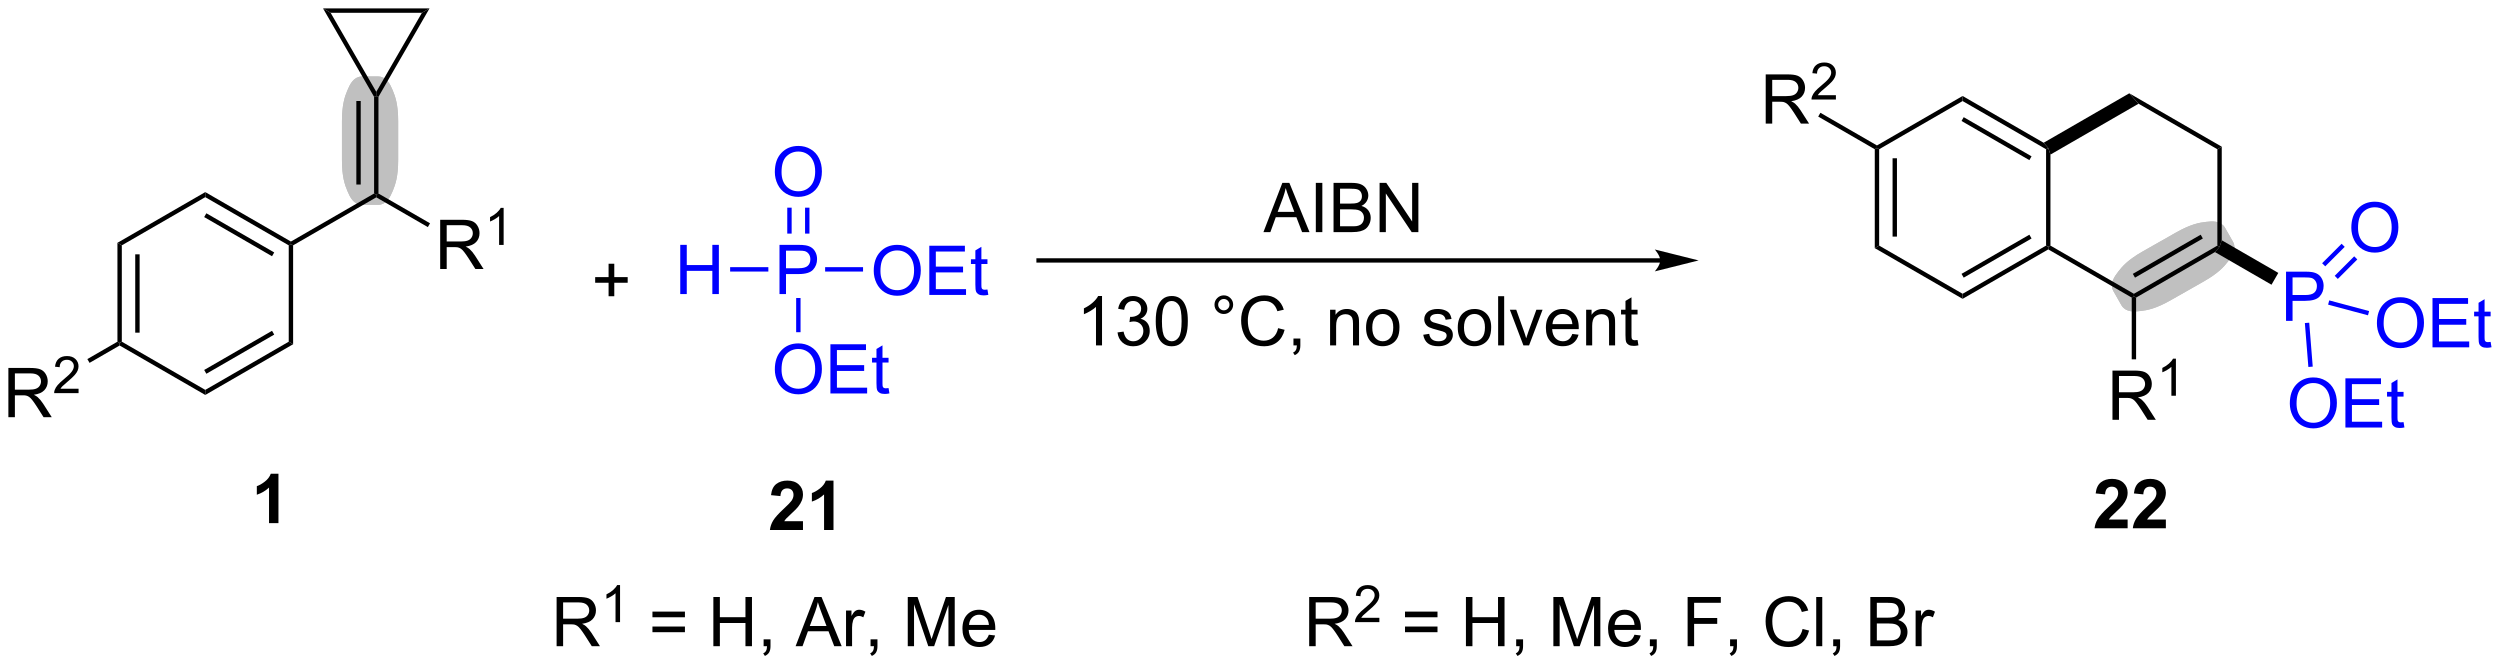 <?xml version="1.0" encoding="UTF-8"?>
<!DOCTYPE svg PUBLIC '-//W3C//DTD SVG 1.0//EN'
          'http://www.w3.org/TR/2001/REC-SVG-20010904/DTD/svg10.dtd'>
<svg stroke-dasharray="none" shape-rendering="auto" xmlns="http://www.w3.org/2000/svg" font-family="'Dialog'" text-rendering="auto" width="798" fill-opacity="1" color-interpolation="auto" color-rendering="auto" preserveAspectRatio="xMidYMid meet" font-size="12px" viewBox="0 0 798 213" fill="black" xmlns:xlink="http://www.w3.org/1999/xlink" stroke="black" image-rendering="auto" stroke-miterlimit="10" stroke-linecap="square" stroke-linejoin="miter" font-style="normal" stroke-width="1" height="213" stroke-dashoffset="0" font-weight="normal" stroke-opacity="1"
><!--Generated by the Batik Graphics2D SVG Generator--><defs id="genericDefs"
  /><g
  ><defs id="defs1"
    ><clipPath clipPathUnits="userSpaceOnUse" id="clipPath1"
      ><path d="M2.188 0.633 L301.412 0.633 L301.412 80.141 L2.188 80.141 L2.188 0.633 Z"
      /></clipPath
      ><clipPath clipPathUnits="userSpaceOnUse" id="clipPath2"
      ><path d="M92.93 219.761 L92.93 297.058 L383.834 297.058 L383.834 219.761 Z"
      /></clipPath
    ></defs
    ><g fill="silver" transform="scale(2.667,2.667) translate(-2.188,-0.633) matrix(1.029,0,0,1.029,-93.4,-225.413)" stroke="silver"
    ><path d="M344.332 248.14 L346.256 247.047 C347.954 246.083 348.89 245.924 349.633 245.834 C350.375 245.744 351.233 245.686 351.636 246.397 L352.551 248.006 C352.954 248.717 352.465 249.424 352.008 250.016 C351.55 250.608 350.934 251.33 349.236 252.294 L345.387 254.48 C343.689 255.444 342.753 255.603 342.01 255.693 C341.268 255.783 340.41 255.841 340.007 255.131 L339.092 253.521 C338.689 252.811 339.178 252.104 339.636 251.512 C340.093 250.92 340.709 250.197 342.407 249.233 Z" stroke="none" clip-path="url(#clipPath2)"
    /></g
    ><g fill="silver" stroke-width="0.51" transform="matrix(2.743,0,0,2.743,-254.902,-602.79)" stroke="silver"
    ><path fill="none" d="M344.332 248.14 L346.256 247.047 C347.954 246.083 348.89 245.924 349.633 245.834 C350.375 245.744 351.233 245.686 351.636 246.397 L352.551 248.006 C352.954 248.717 352.465 249.424 352.008 250.016 C351.55 250.608 350.934 251.33 349.236 252.294 L345.387 254.48 C343.689 255.444 342.753 255.603 342.01 255.693 C341.268 255.783 340.41 255.841 340.007 255.131 L339.092 253.521 C338.689 252.811 339.178 252.104 339.636 251.512 C340.093 250.92 340.709 250.197 342.407 249.233 Z" clip-path="url(#clipPath2)"
    /></g
    ><g fill="silver" stroke-width="0.51" transform="matrix(2.743,0,0,2.743,-254.902,-602.79)" stroke="silver"
    ><path fill="none" d="M344.332 248.14 L346.256 247.047 C347.954 246.083 348.89 245.924 349.633 245.834 C350.375 245.744 351.233 245.686 351.636 246.397 L352.551 248.006 C352.954 248.717 352.465 249.424 352.008 250.016 C351.55 250.608 350.934 251.33 349.236 252.294 L345.387 254.48 C343.689 255.444 342.753 255.603 342.01 255.693 C341.268 255.783 340.41 255.841 340.007 255.131 L339.092 253.521 C338.689 252.811 339.178 252.104 339.636 251.512 C340.093 250.92 340.709 250.197 342.407 249.233 Z" clip-path="url(#clipPath2)"
    /></g
    ><g fill="silver" transform="matrix(2.743,0,0,2.743,-254.902,-602.79)" stroke="silver"
    ><path d="M132.975 236.123 L132.975 233.91 C132.975 231.958 133.298 231.065 133.587 230.375 C133.876 229.685 134.249 228.91 135.066 228.91 L136.917 228.91 C137.734 228.91 138.107 229.685 138.396 230.375 C138.685 231.065 139.009 231.958 139.009 233.91 L139.009 238.336 C139.009 240.289 138.685 241.181 138.396 241.872 C138.107 242.562 137.734 243.336 136.917 243.336 L135.066 243.336 C134.249 243.336 133.876 242.562 133.587 241.872 C133.298 241.181 132.975 240.289 132.975 238.336 Z" stroke="none" clip-path="url(#clipPath2)"
    /></g
    ><g fill="silver" stroke-width="0.51" transform="matrix(2.743,0,0,2.743,-254.902,-602.79)" stroke="silver"
    ><path fill="none" d="M132.975 236.123 L132.975 233.91 C132.975 231.958 133.298 231.065 133.587 230.375 C133.876 229.685 134.249 228.91 135.066 228.91 L136.917 228.91 C137.734 228.91 138.107 229.685 138.396 230.375 C138.685 231.065 139.009 231.958 139.009 233.91 L139.009 238.336 C139.009 240.289 138.685 241.181 138.396 241.872 C138.107 242.562 137.734 243.336 136.917 243.336 L135.066 243.336 C134.249 243.336 133.876 242.562 133.587 241.872 C133.298 241.181 132.975 240.289 132.975 238.336 Z" clip-path="url(#clipPath2)"
    /></g
    ><g fill="silver" stroke-width="0.51" transform="matrix(2.743,0,0,2.743,-254.902,-602.79)" stroke="silver"
    ><path fill="none" d="M132.975 236.123 L132.975 233.91 C132.975 231.958 133.298 231.065 133.587 230.375 C133.876 229.685 134.249 228.91 135.066 228.91 L136.917 228.91 C137.734 228.91 138.107 229.685 138.396 230.375 C138.685 231.065 139.009 231.958 139.009 233.91 L139.009 238.336 C139.009 240.289 138.685 241.181 138.396 241.872 C138.107 242.562 137.734 243.336 136.917 243.336 L135.066 243.336 C134.249 243.336 133.876 242.562 133.587 241.872 C133.298 241.181 132.975 240.289 132.975 238.336 Z" clip-path="url(#clipPath2)"
    /></g
    ><g transform="matrix(2.743,0,0,2.743,-254.902,-602.79)"
    ><path d="M163.748 254.229 L163.748 252.659 L162.188 252.659 L162.188 252.003 L163.748 252.003 L163.748 250.446 L164.412 250.446 L164.412 252.003 L165.97 252.003 L165.97 252.659 L164.412 252.659 L164.412 254.229 L163.748 254.229 Z" stroke="none" clip-path="url(#clipPath2)"
    /></g
    ><g fill="blue" transform="matrix(2.743,0,0,2.743,-254.902,-602.79)" stroke="blue"
    ><path d="M183.637 253.976 L183.637 248.249 L185.798 248.249 Q186.368 248.249 186.668 248.304 Q187.09 248.374 187.374 248.572 Q187.66 248.767 187.834 249.124 Q188.009 249.478 188.009 249.905 Q188.009 250.634 187.543 251.142 Q187.079 251.647 185.863 251.647 L184.394 251.647 L184.394 253.976 L183.637 253.976 ZM184.394 250.97 L185.876 250.97 Q186.611 250.97 186.918 250.697 Q187.228 250.423 187.228 249.929 Q187.228 249.569 187.045 249.314 Q186.863 249.056 186.566 248.976 Q186.376 248.923 185.861 248.923 L184.394 248.923 L184.394 250.97 Z" stroke="none" clip-path="url(#clipPath2)"
    /></g
    ><g fill="blue" transform="matrix(2.743,0,0,2.743,-254.902,-602.79)" stroke="blue"
    ><path d="M183.095 239.778 Q183.095 238.351 183.861 237.546 Q184.626 236.739 185.837 236.739 Q186.629 236.739 187.264 237.119 Q187.902 237.496 188.236 238.174 Q188.571 238.851 188.571 239.71 Q188.571 240.582 188.22 241.27 Q187.868 241.957 187.222 242.312 Q186.579 242.666 185.832 242.666 Q185.025 242.666 184.387 242.275 Q183.751 241.882 183.423 241.207 Q183.095 240.53 183.095 239.778 ZM183.876 239.788 Q183.876 240.825 184.431 241.421 Q184.988 242.015 185.829 242.015 Q186.684 242.015 187.236 241.413 Q187.79 240.812 187.79 239.707 Q187.79 239.007 187.553 238.486 Q187.316 237.965 186.861 237.679 Q186.407 237.39 185.84 237.39 Q185.035 237.39 184.454 237.944 Q183.876 238.496 183.876 239.788 Z" stroke="none" clip-path="url(#clipPath2)"
    /></g
    ><g fill="blue" transform="matrix(2.743,0,0,2.743,-254.902,-602.79)" stroke="blue"
    ><path d="M187.123 246.94 L187.123 243.922 L186.613 243.922 L186.613 246.94 ZM185.051 246.94 L185.051 243.922 L184.541 243.922 L184.541 246.94 Z" stroke="none" clip-path="url(#clipPath2)"
    /></g
    ><g fill="blue" transform="matrix(2.743,0,0,2.743,-254.902,-602.79)" stroke="blue"
    ><path d="M194.604 251.286 Q194.604 249.859 195.369 249.055 Q196.135 248.247 197.346 248.247 Q198.137 248.247 198.773 248.628 Q199.411 249.005 199.744 249.682 Q200.08 250.359 200.08 251.219 Q200.08 252.091 199.729 252.779 Q199.377 253.466 198.731 253.82 Q198.088 254.174 197.341 254.174 Q196.533 254.174 195.895 253.784 Q195.26 253.391 194.932 252.716 Q194.604 252.039 194.604 251.286 ZM195.385 251.297 Q195.385 252.333 195.94 252.93 Q196.497 253.523 197.338 253.523 Q198.192 253.523 198.744 252.922 Q199.299 252.32 199.299 251.216 Q199.299 250.516 199.062 249.995 Q198.825 249.474 198.369 249.188 Q197.916 248.898 197.348 248.898 Q196.544 248.898 195.963 249.453 Q195.385 250.005 195.385 251.297 ZM201.071 254.076 L201.071 248.349 L205.212 248.349 L205.212 249.023 L201.829 249.023 L201.829 250.779 L204.998 250.779 L204.998 251.451 L201.829 251.451 L201.829 253.398 L205.345 253.398 L205.345 254.076 L201.071 254.076 ZM207.837 253.445 L207.938 254.068 Q207.641 254.13 207.407 254.13 Q207.024 254.13 206.813 254.01 Q206.602 253.888 206.516 253.69 Q206.43 253.492 206.43 252.859 L206.43 250.474 L205.915 250.474 L205.915 249.927 L206.43 249.927 L206.43 248.898 L207.131 248.476 L207.131 249.927 L207.837 249.927 L207.837 250.474 L207.131 250.474 L207.131 252.898 Q207.131 253.201 207.167 253.286 Q207.204 253.372 207.287 253.424 Q207.373 253.474 207.529 253.474 Q207.647 253.474 207.837 253.445 Z" stroke="none" clip-path="url(#clipPath2)"
    /></g
    ><g fill="blue" transform="matrix(2.743,0,0,2.743,-254.902,-602.79)" stroke="blue"
    ><path d="M188.948 251.356 L188.948 250.845 L193.36 250.845 L193.36 251.356 Z" stroke="none" clip-path="url(#clipPath2)"
    /></g
    ><g fill="blue" transform="matrix(2.743,0,0,2.743,-254.902,-602.79)" stroke="blue"
    ><path d="M172.089 253.976 L172.089 248.249 L172.847 248.249 L172.847 250.601 L175.823 250.601 L175.823 248.249 L176.581 248.249 L176.581 253.976 L175.823 253.976 L175.823 251.275 L172.847 251.275 L172.847 253.976 L172.089 253.976 Z" stroke="none" clip-path="url(#clipPath2)"
    /></g
    ><g fill="blue" transform="matrix(2.743,0,0,2.743,-254.902,-602.79)" stroke="blue"
    ><path d="M182.34 250.845 L182.34 251.356 L177.893 251.356 L177.893 250.845 Z" stroke="none" clip-path="url(#clipPath2)"
    /></g
    ><g fill="blue" transform="matrix(2.743,0,0,2.743,-254.902,-602.79)" stroke="blue"
    ><path d="M183.095 262.755 Q183.095 261.328 183.861 260.523 Q184.626 259.716 185.837 259.716 Q186.629 259.716 187.264 260.096 Q187.902 260.474 188.236 261.151 Q188.571 261.828 188.571 262.687 Q188.571 263.56 188.22 264.247 Q187.868 264.935 187.222 265.289 Q186.579 265.643 185.832 265.643 Q185.025 265.643 184.387 265.252 Q183.751 264.859 183.423 264.185 Q183.095 263.508 183.095 262.755 ZM183.876 262.765 Q183.876 263.802 184.431 264.398 Q184.988 264.992 185.829 264.992 Q186.684 264.992 187.236 264.39 Q187.79 263.789 187.79 262.685 Q187.79 261.984 187.553 261.464 Q187.316 260.943 186.861 260.656 Q186.407 260.367 185.84 260.367 Q185.035 260.367 184.454 260.922 Q183.876 261.474 183.876 262.765 ZM189.562 265.544 L189.562 259.818 L193.703 259.818 L193.703 260.492 L190.32 260.492 L190.32 262.247 L193.489 262.247 L193.489 262.919 L190.32 262.919 L190.32 264.867 L193.836 264.867 L193.836 265.544 L189.562 265.544 ZM196.328 264.914 L196.43 265.536 Q196.133 265.599 195.898 265.599 Q195.516 265.599 195.305 265.479 Q195.094 265.357 195.008 265.159 Q194.922 264.961 194.922 264.328 L194.922 261.943 L194.406 261.943 L194.406 261.396 L194.922 261.396 L194.922 260.367 L195.622 259.945 L195.622 261.396 L196.328 261.396 L196.328 261.943 L195.622 261.943 L195.622 264.367 Q195.622 264.669 195.659 264.755 Q195.695 264.841 195.779 264.893 Q195.864 264.943 196.021 264.943 Q196.138 264.943 196.328 264.914 Z" stroke="none" clip-path="url(#clipPath2)"
    /></g
    ><g fill="blue" transform="matrix(2.743,0,0,2.743,-254.902,-602.79)" stroke="blue"
    ><path d="M185.577 254.435 L186.087 254.435 L186.087 258.415 L185.577 258.415 Z" stroke="none" clip-path="url(#clipPath2)"
    /></g
    ><g transform="matrix(2.743,0,0,2.743,-254.902,-602.79)"
    ><path d="M286.131 249.806 L213.787 249.806 L213.532 249.806 L213.532 250.317 L213.787 250.317 L286.131 250.317 L286.387 250.317 L286.387 249.806 L286.131 249.806 ZM290.596 250.061 L285.494 248.786 C285.494 248.786 286.131 249.503 286.131 250.061 C286.131 250.62 285.494 251.337 285.494 251.337 Z" stroke="none" clip-path="url(#clipPath2)"
    /></g
    ><g transform="matrix(2.743,0,0,2.743,-254.902,-602.79)"
    ><path d="M239.953 246.765 L242.154 241.038 L242.971 241.038 L245.315 246.765 L244.451 246.765 L243.784 245.03 L241.388 245.03 L240.76 246.765 L239.953 246.765 ZM241.607 244.413 L243.549 244.413 L242.951 242.827 Q242.677 242.103 242.544 241.64 Q242.435 242.189 242.237 242.734 L241.607 244.413 ZM246.049 246.765 L246.049 241.038 L246.807 241.038 L246.807 246.765 L246.049 246.765 ZM248.111 246.765 L248.111 241.038 L250.259 241.038 Q250.915 241.038 251.311 241.213 Q251.71 241.385 251.934 241.747 Q252.157 242.109 252.157 242.502 Q252.157 242.869 251.957 243.195 Q251.759 243.517 251.358 243.718 Q251.876 243.869 252.155 244.236 Q252.436 244.603 252.436 245.103 Q252.436 245.507 252.264 245.853 Q252.095 246.197 251.845 246.385 Q251.595 246.572 251.217 246.668 Q250.842 246.765 250.296 246.765 L248.111 246.765 ZM248.868 243.445 L250.108 243.445 Q250.611 243.445 250.829 243.377 Q251.118 243.291 251.264 243.093 Q251.413 242.892 251.413 242.593 Q251.413 242.306 251.275 242.09 Q251.139 241.874 250.884 241.793 Q250.631 241.713 250.014 241.713 L248.868 241.713 L248.868 243.445 ZM248.868 246.088 L250.296 246.088 Q250.663 246.088 250.811 246.062 Q251.072 246.015 251.246 245.905 Q251.423 245.796 251.535 245.588 Q251.65 245.377 251.65 245.103 Q251.65 244.783 251.486 244.549 Q251.322 244.312 251.03 244.215 Q250.741 244.119 250.194 244.119 L248.868 244.119 L248.868 246.088 ZM253.47 246.765 L253.47 241.038 L254.249 241.038 L257.257 245.533 L257.257 241.038 L257.983 241.038 L257.983 246.765 L257.204 246.765 L254.197 242.265 L254.197 246.765 L253.47 246.765 Z" stroke="none" clip-path="url(#clipPath2)"
    /></g
    ><g transform="matrix(2.743,0,0,2.743,-254.902,-602.79)"
    ><path d="M221.17 259.952 L220.467 259.952 L220.467 255.47 Q220.212 255.712 219.8 255.954 Q219.389 256.197 219.061 256.319 L219.061 255.639 Q219.649 255.361 220.089 254.967 Q220.532 254.572 220.717 254.202 L221.17 254.202 L221.17 259.952 ZM222.973 258.439 L223.677 258.345 Q223.799 258.944 224.088 259.207 Q224.38 259.47 224.799 259.47 Q225.294 259.47 225.635 259.126 Q225.979 258.783 225.979 258.275 Q225.979 257.79 225.661 257.478 Q225.346 257.163 224.856 257.163 Q224.658 257.163 224.361 257.241 L224.44 256.624 Q224.51 256.632 224.552 256.632 Q225.002 256.632 225.361 256.397 Q225.721 256.163 225.721 255.673 Q225.721 255.288 225.458 255.035 Q225.197 254.78 224.783 254.78 Q224.372 254.78 224.098 255.038 Q223.825 255.296 223.747 255.811 L223.044 255.686 Q223.174 254.978 223.63 254.59 Q224.088 254.202 224.768 254.202 Q225.236 254.202 225.63 254.402 Q226.025 254.603 226.234 254.952 Q226.442 255.298 226.442 255.689 Q226.442 256.061 226.242 256.366 Q226.044 256.671 225.653 256.85 Q226.161 256.967 226.442 257.337 Q226.723 257.704 226.723 258.259 Q226.723 259.009 226.177 259.533 Q225.63 260.053 224.794 260.053 Q224.041 260.053 223.541 259.606 Q223.044 259.155 222.973 258.439 ZM227.42 257.126 Q227.42 256.111 227.628 255.494 Q227.837 254.874 228.248 254.538 Q228.662 254.202 229.287 254.202 Q229.748 254.202 230.095 254.387 Q230.443 254.572 230.67 254.923 Q230.897 255.272 231.024 255.775 Q231.154 256.275 231.154 257.126 Q231.154 258.134 230.946 258.754 Q230.74 259.374 230.326 259.712 Q229.915 260.051 229.287 260.051 Q228.459 260.051 227.985 259.454 Q227.42 258.741 227.42 257.126 ZM228.141 257.126 Q228.141 258.538 228.472 259.004 Q228.803 259.47 229.287 259.47 Q229.772 259.47 230.1 259.001 Q230.43 258.533 230.43 257.126 Q230.43 255.712 230.1 255.249 Q229.772 254.782 229.279 254.782 Q228.795 254.782 228.506 255.194 Q228.141 255.717 228.141 257.126 ZM234.258 255.21 Q234.258 254.759 234.576 254.444 Q234.897 254.126 235.342 254.126 Q235.795 254.126 236.11 254.444 Q236.428 254.759 236.428 255.21 Q236.428 255.657 236.107 255.978 Q235.79 256.296 235.342 256.296 Q234.897 256.296 234.576 255.981 Q234.258 255.663 234.258 255.21 ZM234.686 255.21 Q234.686 255.483 234.878 255.676 Q235.071 255.869 235.345 255.869 Q235.615 255.869 235.808 255.676 Q236.001 255.483 236.001 255.21 Q236.001 254.936 235.808 254.744 Q235.615 254.548 235.345 254.548 Q235.071 254.548 234.878 254.744 Q234.686 254.936 234.686 255.21 ZM241.661 257.944 L242.419 258.134 Q242.182 259.069 241.562 259.561 Q240.942 260.051 240.049 260.051 Q239.122 260.051 238.541 259.673 Q237.963 259.296 237.658 258.582 Q237.356 257.866 237.356 257.046 Q237.356 256.15 237.697 255.486 Q238.041 254.819 238.671 254.473 Q239.302 254.126 240.059 254.126 Q240.919 254.126 241.505 254.564 Q242.09 255.001 242.322 255.796 L241.575 255.97 Q241.377 255.345 240.997 255.061 Q240.619 254.775 240.044 254.775 Q239.385 254.775 238.94 255.092 Q238.497 255.407 238.317 255.941 Q238.137 256.475 238.137 257.04 Q238.137 257.772 238.351 258.316 Q238.565 258.861 239.012 259.132 Q239.463 259.4 239.986 259.4 Q240.622 259.4 241.062 259.033 Q241.505 258.665 241.661 257.944 ZM243.446 259.952 L243.446 259.15 L244.248 259.15 L244.248 259.952 Q244.248 260.394 244.092 260.665 Q243.936 260.936 243.595 261.085 L243.399 260.785 Q243.623 260.686 243.727 260.496 Q243.834 260.309 243.845 259.952 L243.446 259.952 ZM247.709 259.952 L247.709 255.803 L248.342 255.803 L248.342 256.392 Q248.798 255.71 249.662 255.71 Q250.037 255.71 250.35 255.845 Q250.665 255.978 250.821 256.197 Q250.977 256.415 251.04 256.717 Q251.079 256.913 251.079 257.4 L251.079 259.952 L250.376 259.952 L250.376 257.428 Q250.376 256.999 250.292 256.785 Q250.212 256.572 250.003 256.447 Q249.795 256.319 249.514 256.319 Q249.063 256.319 248.738 256.606 Q248.412 256.889 248.412 257.686 L248.412 259.952 L247.709 259.952 ZM251.895 257.876 Q251.895 256.725 252.536 256.171 Q253.072 255.71 253.84 255.71 Q254.697 255.71 255.239 256.269 Q255.783 256.829 255.783 257.819 Q255.783 258.618 255.541 259.079 Q255.302 259.538 254.843 259.793 Q254.385 260.046 253.84 260.046 Q252.971 260.046 252.432 259.488 Q251.895 258.928 251.895 257.876 ZM252.619 257.876 Q252.619 258.673 252.965 259.072 Q253.315 259.467 253.84 259.467 Q254.364 259.467 254.71 259.069 Q255.059 258.671 255.059 257.853 Q255.059 257.085 254.71 256.689 Q254.361 256.29 253.84 256.29 Q253.315 256.29 252.965 256.686 Q252.619 257.079 252.619 257.876 ZM258.549 258.712 L259.244 258.603 Q259.301 259.022 259.57 259.246 Q259.838 259.467 260.317 259.467 Q260.801 259.467 261.036 259.269 Q261.27 259.072 261.27 258.806 Q261.27 258.569 261.065 258.431 Q260.919 258.337 260.346 258.194 Q259.572 257.999 259.273 257.856 Q258.973 257.712 258.82 257.462 Q258.666 257.21 258.666 256.905 Q258.666 256.626 258.791 256.392 Q258.919 256.155 259.137 255.999 Q259.301 255.876 259.585 255.793 Q259.869 255.71 260.192 255.71 Q260.682 255.71 261.049 255.85 Q261.419 255.991 261.593 256.231 Q261.77 256.47 261.838 256.874 L261.151 256.967 Q261.104 256.647 260.877 256.467 Q260.653 256.288 260.244 256.288 Q259.76 256.288 259.551 256.449 Q259.346 256.608 259.346 256.822 Q259.346 256.96 259.432 257.069 Q259.518 257.181 259.7 257.257 Q259.807 257.296 260.322 257.436 Q261.067 257.634 261.361 257.762 Q261.658 257.889 261.825 258.132 Q261.994 258.374 261.994 258.733 Q261.994 259.085 261.788 259.394 Q261.583 259.704 261.195 259.876 Q260.809 260.046 260.322 260.046 Q259.512 260.046 259.088 259.71 Q258.666 259.374 258.549 258.712 ZM262.567 257.876 Q262.567 256.725 263.208 256.171 Q263.744 255.71 264.512 255.71 Q265.369 255.71 265.911 256.269 Q266.455 256.829 266.455 257.819 Q266.455 258.618 266.213 259.079 Q265.973 259.538 265.515 259.793 Q265.057 260.046 264.512 260.046 Q263.643 260.046 263.104 259.488 Q262.567 258.928 262.567 257.876 ZM263.291 257.876 Q263.291 258.673 263.637 259.072 Q263.986 259.467 264.512 259.467 Q265.036 259.467 265.382 259.069 Q265.731 258.671 265.731 257.853 Q265.731 257.085 265.382 256.689 Q265.033 256.29 264.512 256.29 Q263.986 256.29 263.637 256.686 Q263.291 257.079 263.291 257.876 ZM267.264 259.952 L267.264 254.225 L267.967 254.225 L267.967 259.952 L267.264 259.952 ZM270.208 259.952 L268.63 255.803 L269.372 255.803 L270.262 258.288 Q270.408 258.689 270.528 259.124 Q270.622 258.796 270.791 258.335 L271.713 255.803 L272.434 255.803 L270.864 259.952 L270.208 259.952 ZM275.895 258.616 L276.622 258.704 Q276.45 259.342 275.984 259.694 Q275.52 260.046 274.799 260.046 Q273.887 260.046 273.354 259.486 Q272.822 258.923 272.822 257.913 Q272.822 256.866 273.361 256.288 Q273.901 255.71 274.76 255.71 Q275.591 255.71 276.117 256.277 Q276.645 256.842 276.645 257.868 Q276.645 257.931 276.643 258.056 L273.549 258.056 Q273.588 258.741 273.934 259.106 Q274.283 259.467 274.801 259.467 Q275.19 259.467 275.463 259.264 Q275.736 259.061 275.895 258.616 ZM273.588 257.478 L275.903 257.478 Q275.856 256.954 275.637 256.694 Q275.301 256.288 274.768 256.288 Q274.283 256.288 273.952 256.613 Q273.622 256.936 273.588 257.478 ZM277.506 259.952 L277.506 255.803 L278.139 255.803 L278.139 256.392 Q278.594 255.71 279.459 255.71 Q279.834 255.71 280.147 255.845 Q280.462 255.978 280.618 256.197 Q280.774 256.415 280.837 256.717 Q280.876 256.913 280.876 257.4 L280.876 259.952 L280.173 259.952 L280.173 257.428 Q280.173 256.999 280.089 256.785 Q280.009 256.572 279.8 256.447 Q279.592 256.319 279.311 256.319 Q278.86 256.319 278.534 256.606 Q278.209 256.889 278.209 257.686 L278.209 259.952 L277.506 259.952 ZM283.489 259.322 L283.591 259.944 Q283.294 260.007 283.059 260.007 Q282.676 260.007 282.466 259.887 Q282.255 259.764 282.169 259.566 Q282.083 259.368 282.083 258.736 L282.083 256.35 L281.567 256.35 L281.567 255.803 L282.083 255.803 L282.083 254.775 L282.783 254.353 L282.783 255.803 L283.489 255.803 L283.489 256.35 L282.783 256.35 L282.783 258.775 Q282.783 259.077 282.82 259.163 Q282.856 259.249 282.94 259.301 Q283.026 259.35 283.182 259.35 Q283.299 259.35 283.489 259.322 Z" stroke="none" clip-path="url(#clipPath2)"
    /></g
    ><g transform="matrix(2.743,0,0,2.743,-254.902,-602.79)"
    ><path d="M125.331 280.631 L124.234 280.631 L124.234 276.493 Q123.633 277.056 122.815 277.327 L122.815 276.329 Q123.245 276.189 123.747 275.798 Q124.252 275.405 124.44 274.881 L125.331 274.881 L125.331 280.631 Z" stroke="none" clip-path="url(#clipPath2)"
    /></g
    ><g transform="matrix(2.743,0,0,2.743,-254.902,-602.79)"
    ><path d="M186.37 280.41 L186.37 281.431 L182.523 281.431 Q182.586 280.853 182.898 280.334 Q183.211 279.816 184.133 278.962 Q184.875 278.269 185.042 278.024 Q185.268 277.683 185.268 277.353 Q185.268 276.985 185.07 276.787 Q184.875 276.589 184.526 276.589 Q184.182 276.589 183.979 276.798 Q183.776 277.003 183.745 277.485 L182.651 277.376 Q182.75 276.47 183.266 276.076 Q183.781 275.681 184.555 275.681 Q185.401 275.681 185.885 276.139 Q186.37 276.595 186.37 277.274 Q186.37 277.66 186.232 278.011 Q186.094 278.36 185.792 278.743 Q185.594 278.996 185.073 279.472 Q184.555 279.949 184.414 280.105 Q184.276 280.261 184.19 280.41 L186.37 280.41 ZM189.921 281.431 L188.824 281.431 L188.824 277.293 Q188.223 277.855 187.405 278.126 L187.405 277.128 Q187.835 276.988 188.337 276.597 Q188.842 276.204 189.03 275.681 L189.921 275.681 L189.921 281.431 Z" stroke="none" clip-path="url(#clipPath2)"
    /></g
    ><g transform="matrix(2.743,0,0,2.743,-254.902,-602.79)"
    ><path d="M340.518 280.21 L340.518 281.231 L336.672 281.231 Q336.734 280.653 337.047 280.135 Q337.359 279.616 338.281 278.762 Q339.023 278.069 339.19 277.825 Q339.416 277.483 339.416 277.153 Q339.416 276.786 339.219 276.588 Q339.023 276.39 338.674 276.39 Q338.33 276.39 338.127 276.598 Q337.924 276.804 337.893 277.286 L336.799 277.176 Q336.898 276.27 337.414 275.877 Q337.929 275.481 338.703 275.481 Q339.549 275.481 340.034 275.939 Q340.518 276.395 340.518 277.075 Q340.518 277.46 340.38 277.812 Q340.242 278.161 339.94 278.543 Q339.742 278.796 339.221 279.272 Q338.703 279.749 338.562 279.905 Q338.424 280.062 338.338 280.21 L340.518 280.21 ZM344.967 280.21 L344.967 281.231 L341.121 281.231 Q341.183 280.653 341.496 280.135 Q341.808 279.616 342.73 278.762 Q343.472 278.069 343.639 277.825 Q343.866 277.483 343.866 277.153 Q343.866 276.786 343.668 276.588 Q343.472 276.39 343.123 276.39 Q342.78 276.39 342.577 276.598 Q342.373 276.804 342.342 277.286 L341.248 277.176 Q341.347 276.27 341.863 275.877 Q342.379 275.481 343.152 275.481 Q343.998 275.481 344.483 275.939 Q344.967 276.395 344.967 277.075 Q344.967 277.46 344.829 277.812 Q344.691 278.161 344.389 278.543 Q344.191 278.796 343.67 279.272 Q343.152 279.749 343.012 279.905 Q342.873 280.062 342.788 280.21 L344.967 280.21 Z" stroke="none" clip-path="url(#clipPath2)"
    /></g
    ><g transform="matrix(2.743,0,0,2.743,-254.902,-602.79)"
    ><path d="M106.594 248.011 L107.104 248.305 L107.104 259.519 L106.849 259.667 L106.594 259.519 ZM108.665 249.354 L108.665 258.471 L109.176 258.471 L109.176 249.354 Z" stroke="none" clip-path="url(#clipPath2)"
    /></g
    ><g transform="matrix(2.743,0,0,2.743,-254.902,-602.79)"
    ><path d="M106.849 259.961 L106.849 259.667 L107.104 259.519 L116.816 265.127 L116.816 265.716 Z" stroke="none" clip-path="url(#clipPath2)"
    /></g
    ><g transform="matrix(2.743,0,0,2.743,-254.902,-602.79)"
    ><path d="M116.816 265.716 L116.816 265.127 L126.528 259.519 L127.038 259.814 ZM116.943 263.25 L124.839 258.692 L124.584 258.25 L116.688 262.808 Z" stroke="none" clip-path="url(#clipPath2)"
    /></g
    ><g transform="matrix(2.743,0,0,2.743,-254.902,-602.79)"
    ><path d="M127.038 259.814 L126.528 259.519 L126.528 248.305 L126.783 248.158 L127.038 248.305 Z" stroke="none" clip-path="url(#clipPath2)"
    /></g
    ><g transform="matrix(2.743,0,0,2.743,-254.902,-602.79)"
    ><path d="M126.783 247.864 L126.783 248.158 L126.528 248.305 L116.816 242.698 L116.816 242.109 ZM124.839 249.133 L116.943 244.575 L116.688 245.017 L124.584 249.575 Z" stroke="none" clip-path="url(#clipPath2)"
    /></g
    ><g transform="matrix(2.743,0,0,2.743,-254.902,-602.79)"
    ><path d="M116.816 242.109 L116.816 242.698 L107.104 248.305 L106.594 248.011 Z" stroke="none" clip-path="url(#clipPath2)"
    /></g
    ><g transform="matrix(2.743,0,0,2.743,-254.902,-602.79)"
    ><path d="M127.038 248.305 L126.783 248.158 L126.783 247.864 L136.46 242.276 L136.715 242.424 L136.715 242.718 Z" stroke="none" clip-path="url(#clipPath2)"
    /></g
    ><g transform="matrix(2.743,0,0,2.743,-254.902,-602.79)"
    ><path d="M144.152 251.058 L144.152 245.332 L146.691 245.332 Q147.457 245.332 147.855 245.485 Q148.254 245.639 148.491 246.03 Q148.73 246.42 148.73 246.894 Q148.73 247.503 148.334 247.923 Q147.941 248.339 147.116 248.451 Q147.418 248.597 147.574 248.738 Q147.905 249.042 148.202 249.498 L149.199 251.058 L148.246 251.058 L147.488 249.865 Q147.155 249.35 146.939 249.076 Q146.725 248.803 146.556 248.694 Q146.387 248.584 146.209 248.542 Q146.082 248.514 145.788 248.514 L144.91 248.514 L144.91 251.058 L144.152 251.058 ZM144.91 247.858 L146.538 247.858 Q147.059 247.858 147.35 247.751 Q147.644 247.644 147.795 247.407 Q147.949 247.17 147.949 246.894 Q147.949 246.488 147.652 246.227 Q147.358 245.964 146.722 245.964 L144.91 245.964 L144.91 247.858 Z" stroke="none" clip-path="url(#clipPath2)"
    /></g
    ><g transform="matrix(2.743,0,0,2.743,-254.902,-602.79)"
    ><path d="M151.536 248.258 L151.008 248.258 L151.008 244.897 Q150.817 245.078 150.508 245.26 Q150.2 245.442 149.954 245.534 L149.954 245.024 Q150.395 244.815 150.725 244.52 Q151.057 244.223 151.196 243.946 L151.536 243.946 L151.536 248.258 Z" stroke="none" clip-path="url(#clipPath2)"
    /></g
    ><g transform="matrix(2.743,0,0,2.743,-254.902,-602.79)"
    ><path d="M136.715 242.718 L136.715 242.424 L136.97 242.276 L142.971 245.741 L142.715 246.183 Z" stroke="none" clip-path="url(#clipPath2)"
    /></g
    ><g transform="matrix(2.743,0,0,2.743,-254.902,-602.79)"
    ><path d="M136.97 242.276 L136.715 242.424 L136.46 242.276 L136.46 231.023 L136.715 230.955 L136.97 231.023 ZM134.905 241.232 L134.905 231.508 L134.395 231.508 L134.395 241.232 Z" stroke="none" clip-path="url(#clipPath2)"
    /></g
    ><g transform="matrix(2.743,0,0,2.743,-254.902,-602.79)"
    ><path d="M136.97 231.023 L136.715 230.955 L136.715 230.445 L142.027 221.243 L142.911 220.733 Z" stroke="none" clip-path="url(#clipPath2)"
    /></g
    ><g transform="matrix(2.743,0,0,2.743,-254.902,-602.79)"
    ><path d="M142.911 220.733 L142.027 221.243 L131.402 221.243 L130.519 220.733 Z" stroke="none" clip-path="url(#clipPath2)"
    /></g
    ><g transform="matrix(2.743,0,0,2.743,-254.902,-602.79)"
    ><path d="M130.519 220.733 L131.402 221.243 L136.715 230.445 L136.715 230.955 L136.46 231.023 Z" stroke="none" clip-path="url(#clipPath2)"
    /></g
    ><g transform="matrix(2.743,0,0,2.743,-254.902,-602.79)"
    ><path d="M93.903 268.301 L93.903 262.575 L96.442 262.575 Q97.207 262.575 97.606 262.728 Q98.004 262.882 98.241 263.272 Q98.481 263.663 98.481 264.137 Q98.481 264.746 98.085 265.166 Q97.692 265.582 96.866 265.694 Q97.168 265.84 97.324 265.981 Q97.655 266.286 97.952 266.741 L98.949 268.301 L97.996 268.301 L97.238 267.108 Q96.905 266.593 96.689 266.319 Q96.475 266.046 96.306 265.937 Q96.137 265.827 95.96 265.786 Q95.832 265.757 95.538 265.757 L94.66 265.757 L94.66 268.301 L93.903 268.301 ZM94.66 265.101 L96.288 265.101 Q96.809 265.101 97.1 264.994 Q97.395 264.887 97.546 264.65 Q97.699 264.413 97.699 264.137 Q97.699 263.731 97.403 263.47 Q97.108 263.207 96.473 263.207 L94.66 263.207 L94.66 265.101 Z" stroke="none" clip-path="url(#clipPath2)"
    /></g
    ><g transform="matrix(2.743,0,0,2.743,-254.902,-602.79)"
    ><path d="M102.071 264.993 L102.071 265.501 L99.231 265.501 Q99.225 265.31 99.294 265.134 Q99.401 264.845 99.639 264.564 Q99.88 264.282 100.331 263.913 Q101.03 263.339 101.276 263.003 Q101.522 262.667 101.522 262.368 Q101.522 262.056 101.298 261.841 Q101.075 261.624 100.714 261.624 Q100.333 261.624 100.104 261.853 Q99.876 262.081 99.874 262.486 L99.331 262.431 Q99.388 261.824 99.751 261.507 Q100.114 261.189 100.725 261.189 Q101.344 261.189 101.704 261.532 Q102.065 261.874 102.065 262.38 Q102.065 262.638 101.96 262.888 Q101.854 263.136 101.608 263.411 Q101.364 263.687 100.796 264.167 Q100.321 264.566 100.186 264.708 Q100.052 264.851 99.964 264.993 L102.071 264.993 Z" stroke="none" clip-path="url(#clipPath2)"
    /></g
    ><g transform="matrix(2.743,0,0,2.743,-254.902,-602.79)"
    ><path d="M106.594 259.519 L106.849 259.667 L106.849 259.961 L103.348 261.983 L103.093 261.541 Z" stroke="none" clip-path="url(#clipPath2)"
    /></g
    ><g transform="matrix(2.743,0,0,2.743,-254.902,-602.79)"
    ><path d="M311.093 237.122 L311.348 236.974 L311.603 237.122 L311.603 248.336 L311.093 248.63 ZM313.165 238.17 L313.165 247.287 L313.675 247.287 L313.675 238.17 Z" stroke="none" clip-path="url(#clipPath2)"
    /></g
    ><g transform="matrix(2.743,0,0,2.743,-254.902,-602.79)"
    ><path d="M311.093 248.63 L311.603 248.336 L321.315 253.943 L321.315 254.532 Z" stroke="none" clip-path="url(#clipPath2)"
    /></g
    ><g transform="matrix(2.743,0,0,2.743,-254.902,-602.79)"
    ><path d="M321.315 254.532 L321.315 253.943 L331.027 248.336 L331.282 248.483 L331.282 248.778 ZM321.443 252.066 L329.338 247.508 L329.083 247.066 L321.188 251.624 Z" stroke="none" clip-path="url(#clipPath2)"
    /></g
    ><g transform="matrix(2.743,0,0,2.743,-254.902,-602.79)"
    ><path d="M331.537 248.336 L331.282 248.483 L331.027 248.336 L331.027 237.122 L331.282 236.974 L331.537 237.744 Z" stroke="none" clip-path="url(#clipPath2)"
    /></g
    ><g transform="matrix(2.743,0,0,2.743,-254.902,-602.79)"
    ><path d="M330.743 236.369 L331.282 236.974 L331.027 237.122 L321.315 231.515 L321.315 230.925 ZM329.338 237.949 L321.443 233.391 L321.188 233.833 L329.083 238.391 Z" stroke="none" clip-path="url(#clipPath2)"
    /></g
    ><g transform="matrix(2.743,0,0,2.743,-254.902,-602.79)"
    ><path d="M321.315 230.925 L321.315 231.515 L311.603 237.122 L311.348 236.974 L311.348 236.68 Z" stroke="none" clip-path="url(#clipPath2)"
    /></g
    ><g transform="matrix(2.743,0,0,2.743,-254.902,-602.79)"
    ><path d="M331.282 248.778 L331.282 248.483 L331.537 248.336 L341.249 253.943 L341.249 254.237 L340.994 254.385 Z" stroke="none" clip-path="url(#clipPath2)"
    /></g
    ><g transform="matrix(2.743,0,0,2.743,-254.902,-602.79)"
    ><path d="M341.504 254.385 L341.249 254.237 L341.249 253.943 L350.96 248.336 L351.216 248.483 L350.677 249.089 ZM341.376 252.066 L349.272 247.508 L349.017 247.066 L341.121 251.624 Z" stroke="none" clip-path="url(#clipPath2)"
    /></g
    ><g transform="matrix(2.743,0,0,2.743,-254.902,-602.79)"
    ><path d="M351.471 247.714 L351.216 248.483 L350.96 248.336 L350.96 237.122 L351.471 236.827 Z" stroke="none" clip-path="url(#clipPath2)"
    /></g
    ><g transform="matrix(2.743,0,0,2.743,-254.902,-602.79)"
    ><path d="M351.471 236.827 L350.96 237.122 L341.787 231.826 L340.71 230.614 Z" stroke="none" clip-path="url(#clipPath2)"
    /></g
    ><g transform="matrix(2.743,0,0,2.743,-254.902,-602.79)"
    ><path d="M340.71 230.614 L341.787 231.826 L331.537 237.744 L331.282 236.974 L330.743 236.369 Z" stroke="none" clip-path="url(#clipPath2)"
    /></g
    ><g transform="matrix(2.743,0,0,2.743,-254.902,-602.79)"
    ><path d="M298.402 234.14 L298.402 228.413 L300.941 228.413 Q301.707 228.413 302.105 228.567 Q302.503 228.721 302.74 229.111 Q302.98 229.502 302.98 229.976 Q302.98 230.585 302.584 231.005 Q302.191 231.421 301.365 231.533 Q301.668 231.679 301.824 231.82 Q302.154 232.124 302.451 232.58 L303.449 234.14 L302.496 234.14 L301.738 232.947 Q301.404 232.432 301.188 232.158 Q300.975 231.885 300.805 231.775 Q300.636 231.666 300.459 231.624 Q300.332 231.596 300.037 231.596 L299.16 231.596 L299.16 234.14 L298.402 234.14 ZM299.16 230.94 L300.787 230.94 Q301.308 230.94 301.6 230.833 Q301.894 230.726 302.045 230.489 Q302.199 230.252 302.199 229.976 Q302.199 229.57 301.902 229.309 Q301.608 229.046 300.972 229.046 L299.16 229.046 L299.16 230.94 Z" stroke="none" clip-path="url(#clipPath2)"
    /></g
    ><g transform="matrix(2.743,0,0,2.743,-254.902,-602.79)"
    ><path d="M306.57 230.832 L306.57 231.34 L303.731 231.34 Q303.725 231.149 303.793 230.973 Q303.901 230.684 304.139 230.403 Q304.379 230.121 304.83 229.752 Q305.529 229.178 305.776 228.842 Q306.022 228.506 306.022 228.207 Q306.022 227.895 305.797 227.68 Q305.574 227.463 305.213 227.463 Q304.832 227.463 304.604 227.692 Q304.375 227.92 304.373 228.324 L303.83 228.27 Q303.887 227.662 304.25 227.346 Q304.613 227.028 305.225 227.028 Q305.844 227.028 306.203 227.371 Q306.565 227.713 306.565 228.219 Q306.565 228.477 306.459 228.727 Q306.354 228.975 306.108 229.25 Q305.863 229.525 305.295 230.006 Q304.82 230.404 304.686 230.547 Q304.551 230.69 304.463 230.832 L306.57 230.832 Z" stroke="none" clip-path="url(#clipPath2)"
    /></g
    ><g transform="matrix(2.743,0,0,2.743,-254.902,-602.79)"
    ><path d="M311.348 236.68 L311.348 236.974 L311.093 237.122 L304.511 233.321 L304.767 232.88 Z" stroke="none" clip-path="url(#clipPath2)"
    /></g
    ><g transform="matrix(2.743,0,0,2.743,-254.902,-602.79)"
    ><path d="M338.754 268.606 L338.754 262.879 L341.293 262.879 Q342.059 262.879 342.457 263.033 Q342.856 263.187 343.093 263.577 Q343.332 263.968 343.332 264.442 Q343.332 265.051 342.936 265.471 Q342.543 265.887 341.718 265.999 Q342.02 266.145 342.176 266.286 Q342.507 266.59 342.803 267.046 L343.801 268.606 L342.848 268.606 L342.09 267.413 Q341.757 266.898 341.541 266.624 Q341.327 266.351 341.158 266.241 Q340.988 266.132 340.811 266.09 Q340.684 266.062 340.389 266.062 L339.512 266.062 L339.512 268.606 L338.754 268.606 ZM339.512 265.406 L341.139 265.406 Q341.66 265.406 341.952 265.299 Q342.246 265.192 342.397 264.955 Q342.551 264.718 342.551 264.442 Q342.551 264.036 342.254 263.775 Q341.96 263.512 341.324 263.512 L339.512 263.512 L339.512 265.406 Z" stroke="none" clip-path="url(#clipPath2)"
    /></g
    ><g transform="matrix(2.743,0,0,2.743,-254.902,-602.79)"
    ><path d="M346.137 265.806 L345.61 265.806 L345.61 262.445 Q345.419 262.626 345.11 262.808 Q344.802 262.99 344.555 263.081 L344.555 262.572 Q344.997 262.363 345.327 262.068 Q345.659 261.771 345.798 261.493 L346.137 261.493 L346.137 265.806 Z" stroke="none" clip-path="url(#clipPath2)"
    /></g
    ><g transform="matrix(2.743,0,0,2.743,-254.902,-602.79)"
    ><path d="M340.994 254.385 L341.249 254.237 L341.504 254.385 L341.504 261.568 L340.994 261.568 Z" stroke="none" clip-path="url(#clipPath2)"
    /></g
    ><g fill="blue" transform="matrix(2.743,0,0,2.743,-254.902,-602.79)" stroke="blue"
    ><path d="M358.952 257.092 L358.952 251.366 L361.114 251.366 Q361.684 251.366 361.984 251.42 Q362.406 251.491 362.69 251.689 Q362.976 251.884 363.15 252.241 Q363.325 252.595 363.325 253.022 Q363.325 253.751 362.859 254.259 Q362.395 254.764 361.179 254.764 L359.71 254.764 L359.71 257.092 L358.952 257.092 ZM359.71 254.087 L361.192 254.087 Q361.926 254.087 362.234 253.814 Q362.544 253.54 362.544 253.045 Q362.544 252.686 362.361 252.431 Q362.179 252.173 361.882 252.092 Q361.692 252.04 361.176 252.04 L359.71 252.04 L359.71 254.087 Z" stroke="none" clip-path="url(#clipPath2)"
    /></g
    ><g transform="matrix(2.743,0,0,2.743,-254.902,-602.79)"
    ><path d="M350.677 249.089 L351.216 248.483 L351.471 247.714 L358.053 251.514 L357.26 252.889 Z" stroke="none" clip-path="url(#clipPath2)"
    /></g
    ><g fill="blue" transform="matrix(2.743,0,0,2.743,-254.902,-602.79)" stroke="blue"
    ><path d="M366.549 246.265 Q366.549 244.838 367.314 244.034 Q368.08 243.226 369.291 243.226 Q370.082 243.226 370.718 243.607 Q371.356 243.984 371.689 244.661 Q372.025 245.338 372.025 246.198 Q372.025 247.07 371.674 247.758 Q371.322 248.445 370.676 248.799 Q370.033 249.154 369.286 249.154 Q368.478 249.154 367.84 248.763 Q367.205 248.37 366.877 247.695 Q366.549 247.018 366.549 246.265 ZM367.33 246.276 Q367.33 247.312 367.885 247.909 Q368.442 248.502 369.283 248.502 Q370.137 248.502 370.689 247.901 Q371.244 247.299 371.244 246.195 Q371.244 245.495 371.007 244.974 Q370.77 244.453 370.314 244.167 Q369.861 243.877 369.293 243.877 Q368.489 243.877 367.908 244.432 Q367.33 244.984 367.33 246.276 Z" stroke="none" clip-path="url(#clipPath2)"
    /></g
    ><g fill="blue" transform="matrix(2.743,0,0,2.743,-254.902,-602.79)" stroke="blue"
    ><path d="M364.977 252.214 L367.245 249.946 L366.884 249.585 L364.616 251.853 ZM363.512 250.749 L365.78 248.481 L365.419 248.121 L363.151 250.388 Z" stroke="none" clip-path="url(#clipPath2)"
    /></g
    ><g fill="blue" transform="matrix(2.743,0,0,2.743,-254.902,-602.79)" stroke="blue"
    ><path d="M359.393 266.717 Q359.393 265.29 360.159 264.486 Q360.925 263.678 362.136 263.678 Q362.927 263.678 363.563 264.059 Q364.201 264.436 364.534 265.113 Q364.87 265.79 364.87 266.65 Q364.87 267.522 364.518 268.21 Q364.167 268.897 363.521 269.251 Q362.878 269.606 362.13 269.606 Q361.323 269.606 360.685 269.215 Q360.05 268.822 359.722 268.147 Q359.393 267.47 359.393 266.717 ZM360.175 266.728 Q360.175 267.764 360.729 268.361 Q361.287 268.954 362.128 268.954 Q362.982 268.954 363.534 268.353 Q364.089 267.751 364.089 266.647 Q364.089 265.947 363.852 265.426 Q363.615 264.905 363.159 264.618 Q362.706 264.329 362.138 264.329 Q361.334 264.329 360.753 264.884 Q360.175 265.436 360.175 266.728 ZM365.861 269.507 L365.861 263.78 L370.002 263.78 L370.002 264.454 L366.619 264.454 L366.619 266.21 L369.788 266.21 L369.788 266.882 L366.619 266.882 L366.619 268.829 L370.134 268.829 L370.134 269.507 L365.861 269.507 ZM372.627 268.876 L372.728 269.499 Q372.431 269.561 372.197 269.561 Q371.814 269.561 371.603 269.441 Q371.392 269.319 371.306 269.121 Q371.22 268.923 371.22 268.29 L371.22 265.905 L370.705 265.905 L370.705 265.358 L371.22 265.358 L371.22 264.329 L371.921 263.908 L371.921 265.358 L372.627 265.358 L372.627 265.905 L371.921 265.905 L371.921 268.329 Q371.921 268.632 371.957 268.717 Q371.994 268.803 372.077 268.856 Q372.163 268.905 372.319 268.905 Q372.436 268.905 372.627 268.876 Z" stroke="none" clip-path="url(#clipPath2)"
    /></g
    ><g fill="blue" transform="matrix(2.743,0,0,2.743,-254.902,-602.79)" stroke="blue"
    ><path d="M361.142 257.349 L361.65 257.308 L362.058 262.419 L361.55 262.46 Z" stroke="none" clip-path="url(#clipPath2)"
    /></g
    ><g fill="blue" transform="matrix(2.743,0,0,2.743,-254.902,-602.79)" stroke="blue"
    ><path d="M369.527 257.382 Q369.527 255.955 370.293 255.15 Q371.059 254.343 372.269 254.343 Q373.061 254.343 373.697 254.723 Q374.335 255.101 374.668 255.778 Q375.004 256.455 375.004 257.314 Q375.004 258.187 374.652 258.874 Q374.301 259.562 373.655 259.916 Q373.012 260.27 372.264 260.27 Q371.457 260.27 370.819 259.879 Q370.184 259.486 369.856 258.812 Q369.527 258.135 369.527 257.382 ZM370.309 257.392 Q370.309 258.429 370.863 259.025 Q371.421 259.619 372.262 259.619 Q373.116 259.619 373.668 259.017 Q374.223 258.416 374.223 257.312 Q374.223 256.611 373.986 256.09 Q373.749 255.569 373.293 255.283 Q372.84 254.994 372.272 254.994 Q371.467 254.994 370.887 255.549 Q370.309 256.101 370.309 257.392 ZM375.995 260.171 L375.995 254.444 L380.135 254.444 L380.135 255.119 L376.753 255.119 L376.753 256.874 L379.922 256.874 L379.922 257.546 L376.753 257.546 L376.753 259.494 L380.268 259.494 L380.268 260.171 L375.995 260.171 ZM382.76 259.541 L382.862 260.163 Q382.565 260.226 382.331 260.226 Q381.948 260.226 381.737 260.106 Q381.526 259.983 381.44 259.786 Q381.354 259.588 381.354 258.955 L381.354 256.569 L380.839 256.569 L380.839 256.023 L381.354 256.023 L381.354 254.994 L382.055 254.572 L382.055 256.023 L382.76 256.023 L382.76 256.569 L382.055 256.569 L382.055 258.994 Q382.055 259.296 382.091 259.382 Q382.128 259.468 382.211 259.52 Q382.297 259.569 382.453 259.569 Q382.57 259.569 382.76 259.541 Z" stroke="none" clip-path="url(#clipPath2)"
    /></g
    ><g fill="blue" transform="matrix(2.743,0,0,2.743,-254.902,-602.79)" stroke="blue"
    ><path d="M363.847 255.205 L363.979 254.712 L368.62 255.956 L368.488 256.448 Z" stroke="none" clip-path="url(#clipPath2)"
    /></g
    ><g transform="matrix(2.743,0,0,2.743,-254.902,-602.79)"
    ><path d="M157.7 294.953 L157.7 289.226 L160.239 289.226 Q161.004 289.226 161.403 289.38 Q161.801 289.534 162.038 289.924 Q162.278 290.315 162.278 290.789 Q162.278 291.398 161.882 291.818 Q161.489 292.234 160.663 292.346 Q160.965 292.492 161.121 292.633 Q161.452 292.937 161.749 293.393 L162.746 294.953 L161.793 294.953 L161.036 293.76 Q160.702 293.245 160.486 292.971 Q160.273 292.698 160.103 292.588 Q159.934 292.479 159.757 292.437 Q159.629 292.409 159.335 292.409 L158.457 292.409 L158.457 294.953 L157.7 294.953 ZM158.457 291.752 L160.085 291.752 Q160.606 291.752 160.898 291.646 Q161.192 291.539 161.343 291.302 Q161.496 291.065 161.496 290.789 Q161.496 290.383 161.2 290.122 Q160.905 289.859 160.27 289.859 L158.457 289.859 L158.457 291.752 Z" stroke="none" clip-path="url(#clipPath2)"
    /></g
    ><g transform="matrix(2.743,0,0,2.743,-254.902,-602.79)"
    ><path d="M165.083 292.153 L164.556 292.153 L164.556 288.792 Q164.364 288.973 164.056 289.155 Q163.747 289.337 163.501 289.428 L163.501 288.919 Q163.942 288.71 164.273 288.415 Q164.605 288.118 164.743 287.841 L165.083 287.841 L165.083 292.153 Z" stroke="none" clip-path="url(#clipPath2)"
    /></g
    ><g transform="matrix(2.743,0,0,2.743,-254.902,-602.79)"
    ><path d="M172.633 291.586 L168.852 291.586 L168.852 290.93 L172.633 290.93 L172.633 291.586 ZM172.633 293.323 L168.852 293.323 L168.852 292.666 L172.633 292.666 L172.633 293.323 ZM175.941 294.953 L175.941 289.226 L176.699 289.226 L176.699 291.578 L179.676 291.578 L179.676 289.226 L180.434 289.226 L180.434 294.953 L179.676 294.953 L179.676 292.252 L176.699 292.252 L176.699 294.953 L175.941 294.953 ZM181.789 294.953 L181.789 294.151 L182.591 294.151 L182.591 294.953 Q182.591 295.396 182.435 295.666 Q182.279 295.937 181.938 296.086 L181.742 295.786 Q181.966 295.687 182.07 295.497 Q182.177 295.31 182.188 294.953 L181.789 294.953 ZM185.511 294.953 L187.711 289.226 L188.529 289.226 L190.873 294.953 L190.008 294.953 L189.341 293.219 L186.945 293.219 L186.318 294.953 L185.511 294.953 ZM187.164 292.601 L189.107 292.601 L188.508 291.015 Q188.234 290.291 188.102 289.828 Q187.992 290.377 187.794 290.922 L187.164 292.601 ZM191.38 294.953 L191.38 290.805 L192.013 290.805 L192.013 291.432 Q192.255 290.992 192.458 290.851 Q192.664 290.711 192.912 290.711 Q193.266 290.711 193.633 290.937 L193.391 291.588 Q193.133 291.437 192.875 291.437 Q192.646 291.437 192.461 291.575 Q192.279 291.713 192.201 291.961 Q192.083 292.336 192.083 292.781 L192.083 294.953 L191.38 294.953 ZM194.234 294.953 L194.234 294.151 L195.037 294.151 L195.037 294.953 Q195.037 295.396 194.88 295.666 Q194.724 295.937 194.383 296.086 L194.188 295.786 Q194.412 295.687 194.516 295.497 Q194.623 295.31 194.633 294.953 L194.234 294.953 ZM198.563 294.953 L198.563 289.226 L199.703 289.226 L201.06 293.281 Q201.248 293.846 201.333 294.127 Q201.43 293.815 201.638 293.211 L203.008 289.226 L204.029 289.226 L204.029 294.953 L203.297 294.953 L203.297 290.159 L201.633 294.953 L200.951 294.953 L199.294 290.078 L199.294 294.953 L198.563 294.953 ZM208 293.617 L208.727 293.706 Q208.555 294.344 208.089 294.695 Q207.625 295.047 206.904 295.047 Q205.992 295.047 205.458 294.487 Q204.927 293.924 204.927 292.914 Q204.927 291.867 205.466 291.289 Q206.005 290.711 206.865 290.711 Q207.695 290.711 208.221 291.279 Q208.75 291.844 208.75 292.87 Q208.75 292.932 208.748 293.057 L205.654 293.057 Q205.693 293.742 206.039 294.107 Q206.388 294.469 206.906 294.469 Q207.294 294.469 207.568 294.265 Q207.841 294.062 208 293.617 ZM205.693 292.479 L208.008 292.479 Q207.961 291.956 207.742 291.695 Q207.406 291.289 206.873 291.289 Q206.388 291.289 206.057 291.615 Q205.727 291.937 205.693 292.479 ZM245.275 294.953 L245.275 289.226 L247.814 289.226 Q248.579 289.226 248.978 289.38 Q249.376 289.534 249.613 289.924 Q249.853 290.315 249.853 290.789 Q249.853 291.398 249.457 291.818 Q249.064 292.234 248.238 292.346 Q248.541 292.492 248.697 292.633 Q249.028 292.937 249.324 293.393 L250.322 294.953 L249.369 294.953 L248.611 293.76 Q248.278 293.245 248.061 292.971 Q247.848 292.698 247.679 292.588 Q247.509 292.479 247.332 292.437 Q247.204 292.409 246.91 292.409 L246.033 292.409 L246.033 294.953 L245.275 294.953 ZM246.033 291.752 L247.66 291.752 Q248.181 291.752 248.473 291.646 Q248.767 291.539 248.918 291.302 Q249.072 291.065 249.072 290.789 Q249.072 290.383 248.775 290.122 Q248.481 289.859 247.845 289.859 L246.033 289.859 L246.033 291.752 Z" stroke="none" clip-path="url(#clipPath2)"
    /></g
    ><g transform="matrix(2.743,0,0,2.743,-254.902,-602.79)"
    ><path d="M253.444 291.645 L253.444 292.153 L250.604 292.153 Q250.598 291.962 250.666 291.786 Q250.774 291.497 251.012 291.216 Q251.252 290.934 251.703 290.565 Q252.403 289.991 252.649 289.655 Q252.895 289.319 252.895 289.02 Q252.895 288.708 252.67 288.493 Q252.447 288.276 252.086 288.276 Q251.705 288.276 251.477 288.505 Q251.248 288.733 251.246 289.137 L250.703 289.083 Q250.76 288.475 251.123 288.159 Q251.487 287.841 252.098 287.841 Q252.717 287.841 253.076 288.184 Q253.438 288.526 253.438 289.032 Q253.438 289.29 253.332 289.54 Q253.227 289.788 252.981 290.063 Q252.737 290.339 252.168 290.819 Q251.694 291.217 251.559 291.36 Q251.424 291.503 251.336 291.645 L253.444 291.645 Z" stroke="none" clip-path="url(#clipPath2)"
    /></g
    ><g transform="matrix(2.743,0,0,2.743,-254.902,-602.79)"
    ><path d="M260.208 291.586 L256.427 291.586 L256.427 290.93 L260.208 290.93 L260.208 291.586 ZM260.208 293.323 L256.427 293.323 L256.427 292.666 L260.208 292.666 L260.208 293.323 ZM263.517 294.953 L263.517 289.226 L264.274 289.226 L264.274 291.578 L267.251 291.578 L267.251 289.226 L268.009 289.226 L268.009 294.953 L267.251 294.953 L267.251 292.252 L264.274 292.252 L264.274 294.953 L263.517 294.953 ZM269.364 294.953 L269.364 294.151 L270.166 294.151 L270.166 294.953 Q270.166 295.396 270.01 295.666 Q269.854 295.937 269.513 296.086 L269.317 295.786 Q269.541 295.687 269.646 295.497 Q269.752 295.31 269.763 294.953 L269.364 294.953 ZM273.692 294.953 L273.692 289.226 L274.833 289.226 L276.19 293.281 Q276.377 293.846 276.463 294.127 Q276.56 293.815 276.768 293.211 L278.138 289.226 L279.159 289.226 L279.159 294.953 L278.427 294.953 L278.427 290.159 L276.763 294.953 L276.08 294.953 L274.424 290.078 L274.424 294.953 L273.692 294.953 ZM283.13 293.617 L283.857 293.706 Q283.685 294.344 283.219 294.695 Q282.755 295.047 282.034 295.047 Q281.122 295.047 280.588 294.487 Q280.057 293.924 280.057 292.914 Q280.057 291.867 280.596 291.289 Q281.135 290.711 281.995 290.711 Q282.825 290.711 283.351 291.279 Q283.88 291.844 283.88 292.87 Q283.88 292.932 283.877 293.057 L280.784 293.057 Q280.823 293.742 281.169 294.107 Q281.518 294.469 282.036 294.469 Q282.424 294.469 282.698 294.265 Q282.971 294.062 283.13 293.617 ZM280.823 292.479 L283.138 292.479 Q283.091 291.956 282.872 291.695 Q282.536 291.289 282.002 291.289 Q281.518 291.289 281.187 291.615 Q280.857 291.937 280.823 292.479 ZM284.923 294.953 L284.923 294.151 L285.725 294.151 L285.725 294.953 Q285.725 295.396 285.569 295.666 Q285.413 295.937 285.071 296.086 L284.876 295.786 Q285.1 295.687 285.204 295.497 Q285.311 295.31 285.321 294.953 L284.923 294.953 ZM289.314 294.953 L289.314 289.226 L293.178 289.226 L293.178 289.901 L290.071 289.901 L290.071 291.674 L292.759 291.674 L292.759 292.351 L290.071 292.351 L290.071 294.953 L289.314 294.953 ZM294.255 294.953 L294.255 294.151 L295.057 294.151 L295.057 294.953 Q295.057 295.396 294.901 295.666 Q294.745 295.937 294.403 296.086 L294.208 295.786 Q294.432 295.687 294.536 295.497 Q294.643 295.31 294.653 294.953 L294.255 294.953 ZM302.692 292.945 L303.45 293.135 Q303.213 294.07 302.594 294.562 Q301.974 295.052 301.08 295.052 Q300.153 295.052 299.573 294.674 Q298.995 294.297 298.69 293.583 Q298.388 292.867 298.388 292.047 Q298.388 291.151 298.729 290.487 Q299.073 289.82 299.703 289.474 Q300.333 289.127 301.091 289.127 Q301.95 289.127 302.536 289.565 Q303.122 290.002 303.354 290.797 L302.607 290.971 Q302.409 290.346 302.028 290.062 Q301.651 289.776 301.075 289.776 Q300.416 289.776 299.971 290.094 Q299.528 290.409 299.349 290.943 Q299.169 291.476 299.169 292.041 Q299.169 292.773 299.383 293.318 Q299.596 293.862 300.044 294.133 Q300.495 294.401 301.018 294.401 Q301.653 294.401 302.094 294.034 Q302.536 293.666 302.692 292.945 ZM304.28 294.953 L304.28 289.226 L304.983 289.226 L304.983 294.953 L304.28 294.953 ZM306.255 294.953 L306.255 294.151 L307.057 294.151 L307.057 294.953 Q307.057 295.396 306.901 295.666 Q306.745 295.937 306.403 296.086 L306.208 295.786 Q306.432 295.687 306.536 295.497 Q306.643 295.31 306.653 294.953 L306.255 294.953 ZM310.575 294.953 L310.575 289.226 L312.724 289.226 Q313.38 289.226 313.776 289.401 Q314.174 289.573 314.398 289.935 Q314.622 290.297 314.622 290.69 Q314.622 291.057 314.422 291.383 Q314.224 291.706 313.823 291.906 Q314.341 292.057 314.62 292.424 Q314.901 292.791 314.901 293.291 Q314.901 293.695 314.729 294.041 Q314.56 294.385 314.31 294.573 Q314.06 294.76 313.682 294.857 Q313.307 294.953 312.76 294.953 L310.575 294.953 ZM311.333 291.633 L312.573 291.633 Q313.075 291.633 313.294 291.565 Q313.583 291.479 313.729 291.281 Q313.877 291.081 313.877 290.781 Q313.877 290.495 313.739 290.279 Q313.604 290.062 313.349 289.982 Q313.096 289.901 312.479 289.901 L311.333 289.901 L311.333 291.633 ZM311.333 294.276 L312.76 294.276 Q313.127 294.276 313.276 294.25 Q313.536 294.203 313.711 294.094 Q313.888 293.984 314 293.776 Q314.114 293.565 314.114 293.291 Q314.114 292.971 313.95 292.737 Q313.786 292.5 313.495 292.404 Q313.205 292.307 312.659 292.307 L311.333 292.307 L311.333 294.276 ZM315.846 294.953 L315.846 290.805 L316.479 290.805 L316.479 291.432 Q316.721 290.992 316.924 290.851 Q317.13 290.711 317.377 290.711 Q317.732 290.711 318.099 290.937 L317.857 291.588 Q317.599 291.437 317.341 291.437 Q317.112 291.437 316.927 291.575 Q316.745 291.713 316.666 291.961 Q316.549 292.336 316.549 292.781 L316.549 294.953 L315.846 294.953 Z" stroke="none" clip-path="url(#clipPath2)"
    /></g
  ></g
></svg
>
